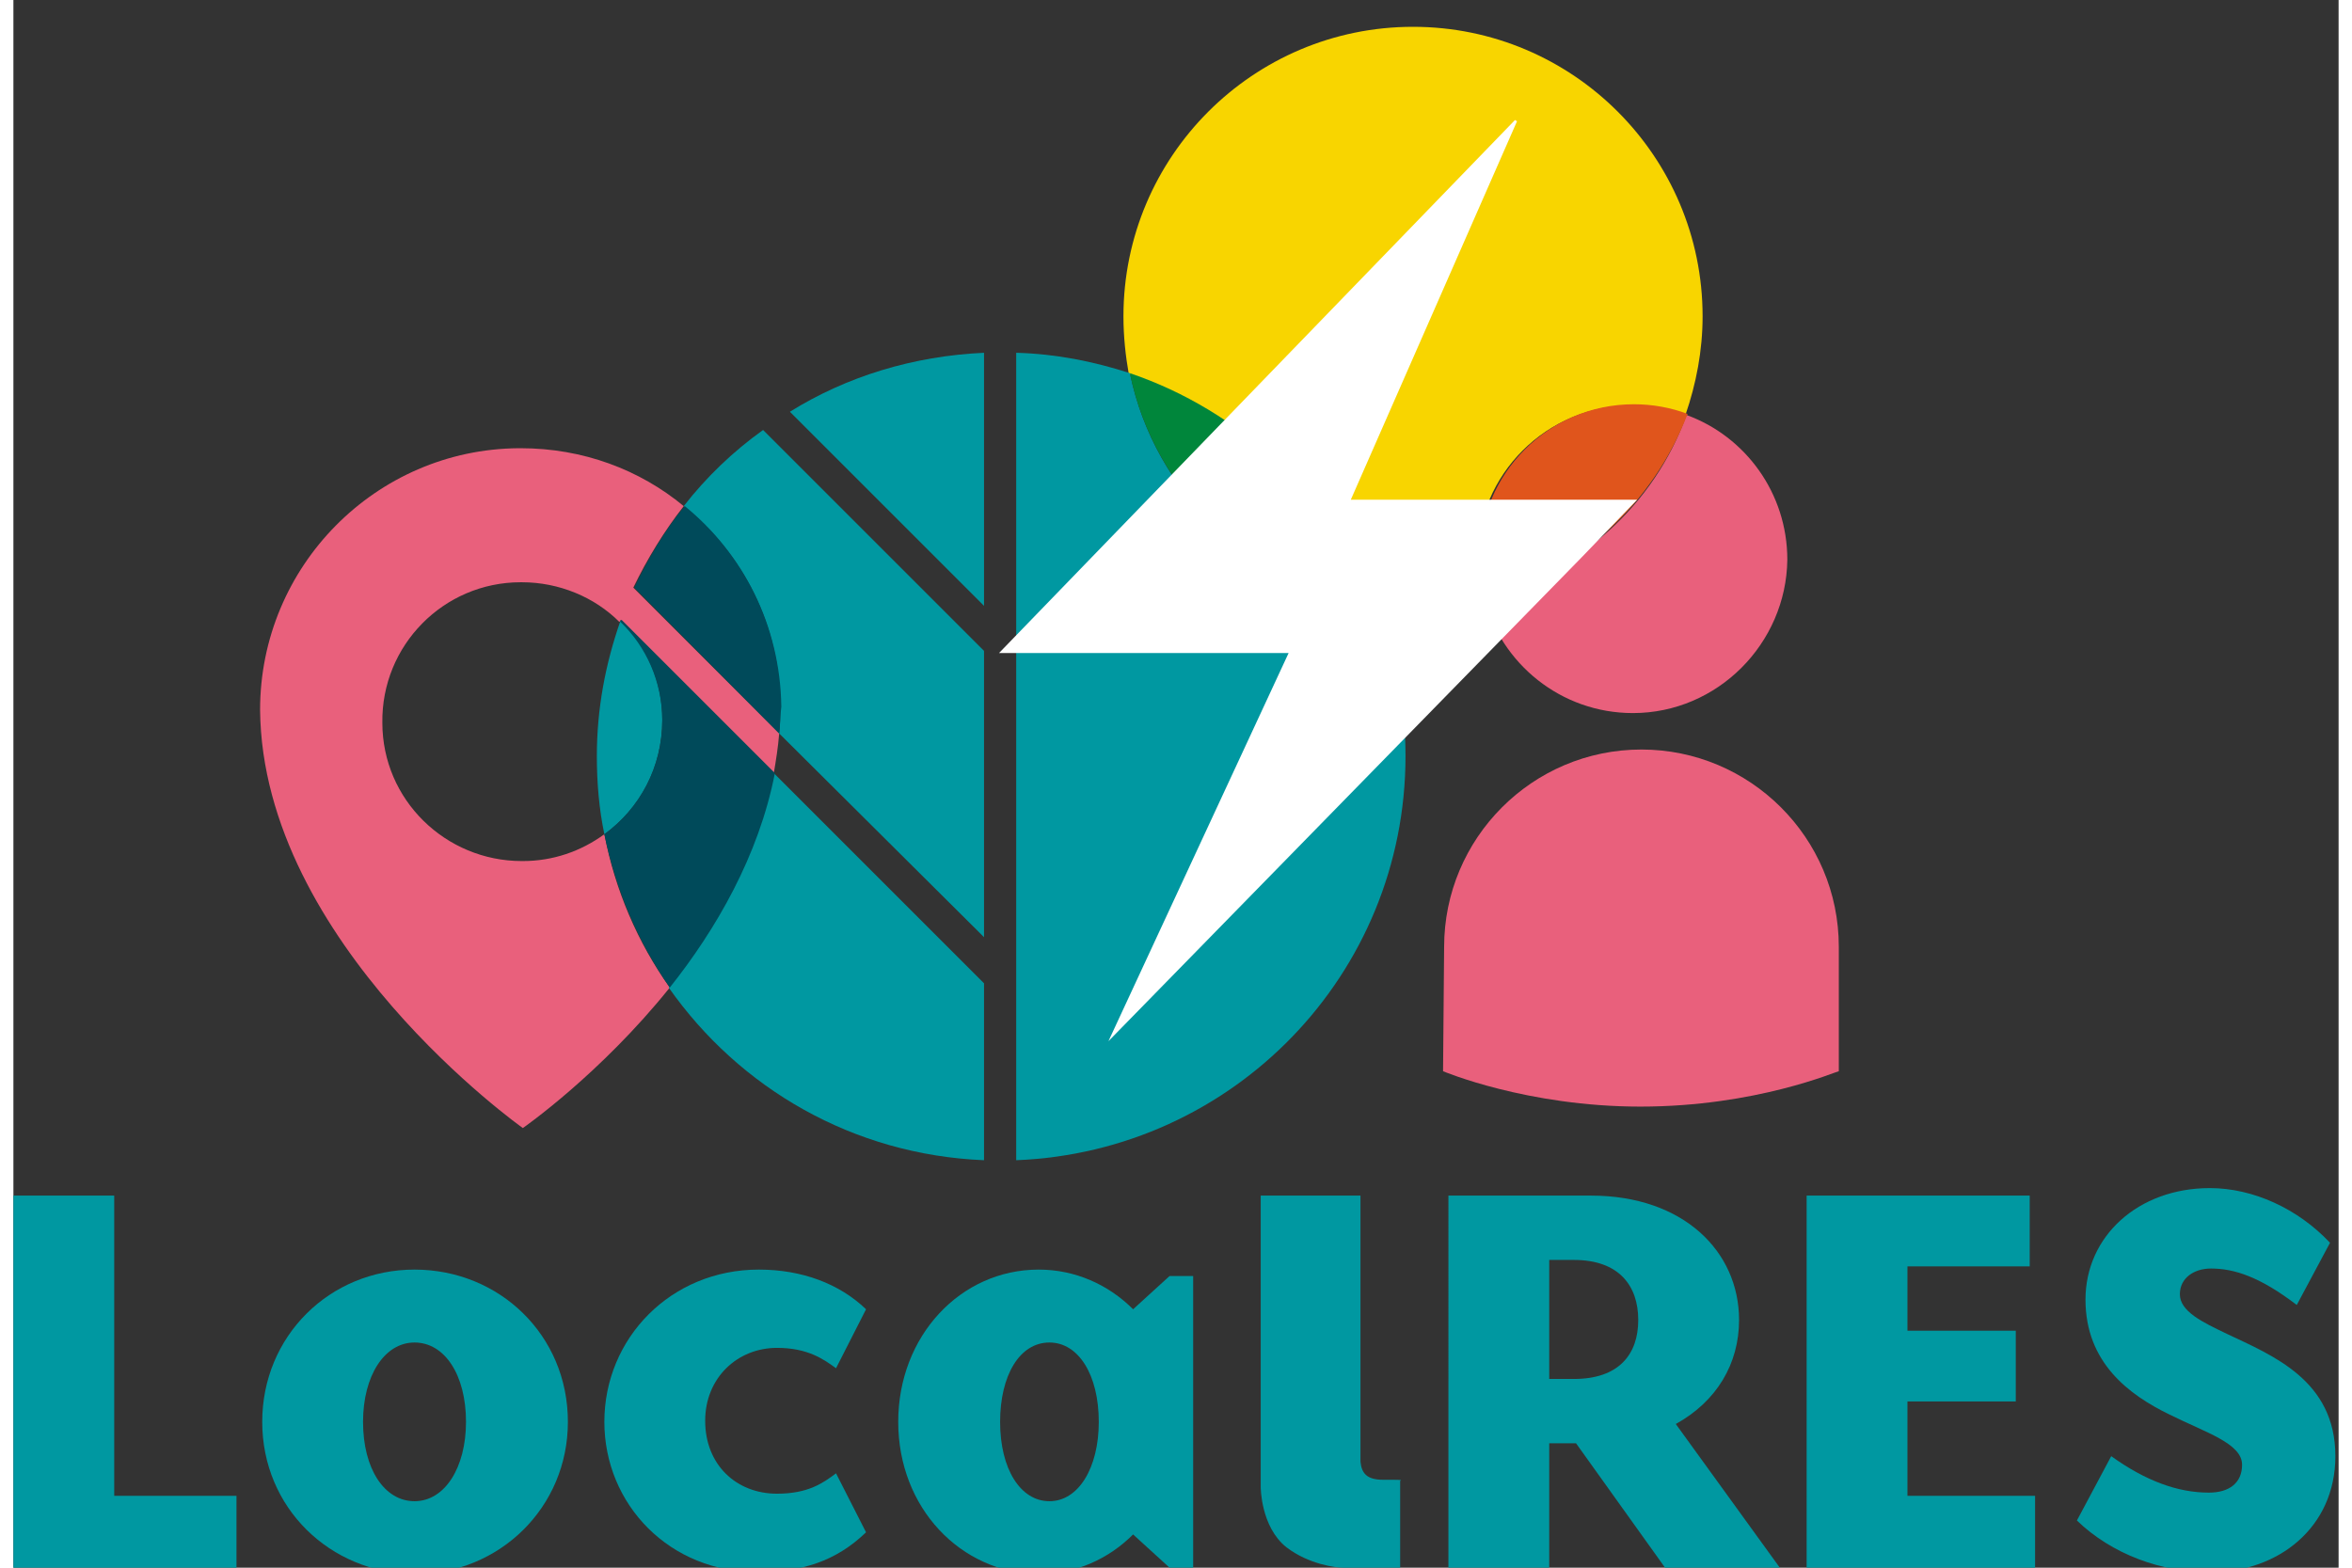<svg enable-background="new 0 0 216.8 146.2" width="129" height="86" viewBox="0 0 216.8 146.2" xmlns="http://www.w3.org/2000/svg"><rect x="0" y="0" width="216.8" height="146.2" fill="#333333" stroke="none"/><path d="m130.5 56.5c-1.2 0-2.4-.1-3.6-.2-4.1-10.1-12.5-17.9-22.9-21.4-.3-1.7-.5-3.5-.5-5.4 0-14.9 12.1-27 27-27s27 12.1 27 27c0 3.2-.6 6.3-1.6 9.2-1.5-.6-3.2-.9-5-.9-7.9 0-14.4 6.4-14.4 14.4 0 1.2.2 2.4.4 3.6-1.9.4-4.1.7-6.4.7" fill="#f8d500"/><path d="m47.5 105.2s-24.3-17.2-24.5-39c0-13.4 10.8-24.3 24.1-24.4h.2c5.8 0 11.1 2 15.2 5.4-1.8 2.3-3.4 4.9-4.7 7.6l13.6 13.6c-.1 1.3-.3 2.5-.5 3.7l-14.3-14.3c0 .1 0 .1-.1.2-2.3-2.3-5.6-3.7-9.1-3.7h-.1c-7.2 0-13 5.9-12.9 13.1 0 7.2 5.9 12.9 13 12.9h.1c2.8 0 5.4-.9 7.6-2.5 1 5.2 3.1 10.1 6.1 14.3-6.5 8.1-13.7 13.1-13.7 13.1" fill="#e9607c"/><path d="m55.1 77.8c-.5-2.4-.7-4.8-.7-7.3 0-4.4.8-8.6 2.2-12.6 2.4 2.3 3.9 5.6 3.9 9.2 0 4.5-2.1 8.3-5.4 10.7m35.4 30.4c-12.2-.5-22.8-6.7-29.4-16.1 4.3-5.4 8.3-12.3 9.8-20l19.6 19.6z" fill="#0098a1"/><path d="m61.2 92.1c-2.9-4.2-5-9-6.1-14.3 3.3-2.4 5.4-6.3 5.4-10.6 0-3.6-1.5-6.9-3.9-9.2 0-.1 0-.1.1-.2l14.3 14.3c-1.5 7.7-5.5 14.6-9.8 20" fill="#004a5a"/><path d="m90.5 87.4-19.1-19c.1-.8.1-1.6.1-2.5 0-7.6-3.5-14.3-9-18.7 2.1-2.7 4.6-5.1 7.4-7.1l20.6 20.6z" fill="#0098a1"/><path d="m71.4 68.4-13.5-13.6c1.3-2.7 2.8-5.3 4.7-7.6 5.4 4.4 8.9 11.1 9 18.7-.1.8-.1 1.6-.2 2.5" fill="#004a5a"/><path d="m90.5 56.5-18.1-18.1c5.3-3.3 11.5-5.2 18.1-5.5z" fill="#0098a1"/><path d="m93.5 108.2v-75.3c3.7.1 7.2.8 10.6 1.9 2.3 11.2 11.4 19.9 22.9 21.4 1.8 4.4 2.8 9.3 2.8 14.3 0 20.4-16.1 36.9-36.3 37.7" fill="#0098a1"/><path d="m127 56.2c-11.4-1.5-20.6-10.2-22.9-21.4 10.3 3.5 18.7 11.4 22.9 21.4" fill="#00863b"/><path d="m151 66.5c-6.7 0-12.3-4.6-13.9-10.8 8.8-2.2 15.9-8.6 18.9-17 5.5 2 9.4 7.3 9.4 13.5-.1 7.8-6.5 14.3-14.4 14.3" fill="#e9607c"/><path d="m137.1 55.7c-.3-1.1-.4-2.3-.4-3.6 0-7.9 6.4-14.4 14.4-14.4 1.7 0 3.4.3 5 .9-3.2 8.4-10.3 14.9-19 17.1" fill="#e0551c"/><path d="m91.9 60.9h27l-16.8 36.2 44.1-45.1 5.2-5.4h-26.7l15.5-35.3c-.1 0-.1-.1-.2-.1z" fill="#fff"/><path d="m151.7 103.2c-10.6 0-18.4-3.3-18.4-3.3l.1-11.6c0-10.1 8.2-18.4 18.4-18.4 10.1 0 18.4 8.2 18.4 18.4v11.6c-.2 0-7.7 3.3-18.5 3.3" fill="#e9607c"/><g fill="#0098a1"><path d="m0 111.5h9.4v28h11.4v6.7h-20.8z"/><path d="m23.2 132.6c0-8 6.3-14.2 14.2-14.2s14.3 6.1 14.3 14.2c0 8-6.4 14.2-14.3 14.2-7.9-.1-14.2-6.2-14.2-14.2m19 0c0-4.4-2-7.4-4.8-7.4s-4.8 3.1-4.8 7.4c0 4.4 2 7.4 4.8 7.4s4.8-3.1 4.8-7.4"/><path d="m55.1 132.6c0-7.8 6.2-14.2 14.4-14.2 4 0 7.5 1.3 10 3.7l-2.8 5.5c-1.1-.8-2.6-1.9-5.5-1.9-3.7 0-6.7 2.8-6.7 6.8 0 4.1 2.9 6.8 6.7 6.8 2.9 0 4.3-1 5.5-1.9l2.8 5.5c-2.8 2.7-6 3.7-10 3.7-8.3.1-14.4-6.3-14.4-14"/><path d="m82.5 132.6c0-8 5.8-14.2 13.1-14.2 3.4 0 6.5 1.4 8.8 3.7l3.4-3.1h2.2v27.2h-2.2l-3.4-3.1c-2.3 2.3-5.4 3.7-8.8 3.7-7.3-.1-13.1-6.2-13.1-14.2m18.7 0c0-4.4-1.9-7.4-4.6-7.4-2.8 0-4.6 3.1-4.6 7.4 0 4.4 1.9 7.4 4.6 7.4s4.6-3.1 4.6-7.4"/><path d="m133.8 111.5h13.3c8.6 0 13.8 5.2 13.8 11.6 0 4.1-2.1 7.6-5.9 9.7l9.7 13.4h-10.7l-8.3-11.6h-2.5v11.6h-9.4zm11.7 17.1c4.2 0 6-2.3 6-5.5s-1.8-5.6-6-5.6h-2.3v11.1z"/><path d="m167.2 111.5h20.8v6.6h-11.4v6h10.1v6.6h-10.1v8.8h11.9v6.7h-21.3z"/><path d="m192.4 141.8 3.2-6c3.2 2.3 6.2 3.4 9.1 3.4 1.9 0 3.1-.9 3.1-2.6 0-2-3.4-3-6.8-4.7-3.7-1.8-7.8-4.8-7.8-10.7s4.9-10.4 11.6-10.4c4 0 8.2 1.9 11.2 5.1l-3.1 5.8c-3.4-2.6-5.8-3.4-8-3.4-1.6 0-2.9.9-2.9 2.4 0 1.6 2.1 2.6 4.4 3.7 4.2 2 10.1 4.3 10.1 11.4 0 6.7-5.4 10.8-11.5 10.8-4.7.1-9.4-1.7-12.6-4.8"/><path d="m127.7 138c-1.5 0-2-.6-2.1-1.7v-24.8h-9.3v26.2 1s0 3.7 2.4 5.6c2.1 1.6 4.6 1.9 5.3 1.9h1.5 2 1.8v-8.1c.2-.1.1-.1-1.6-.1"/></g></svg>